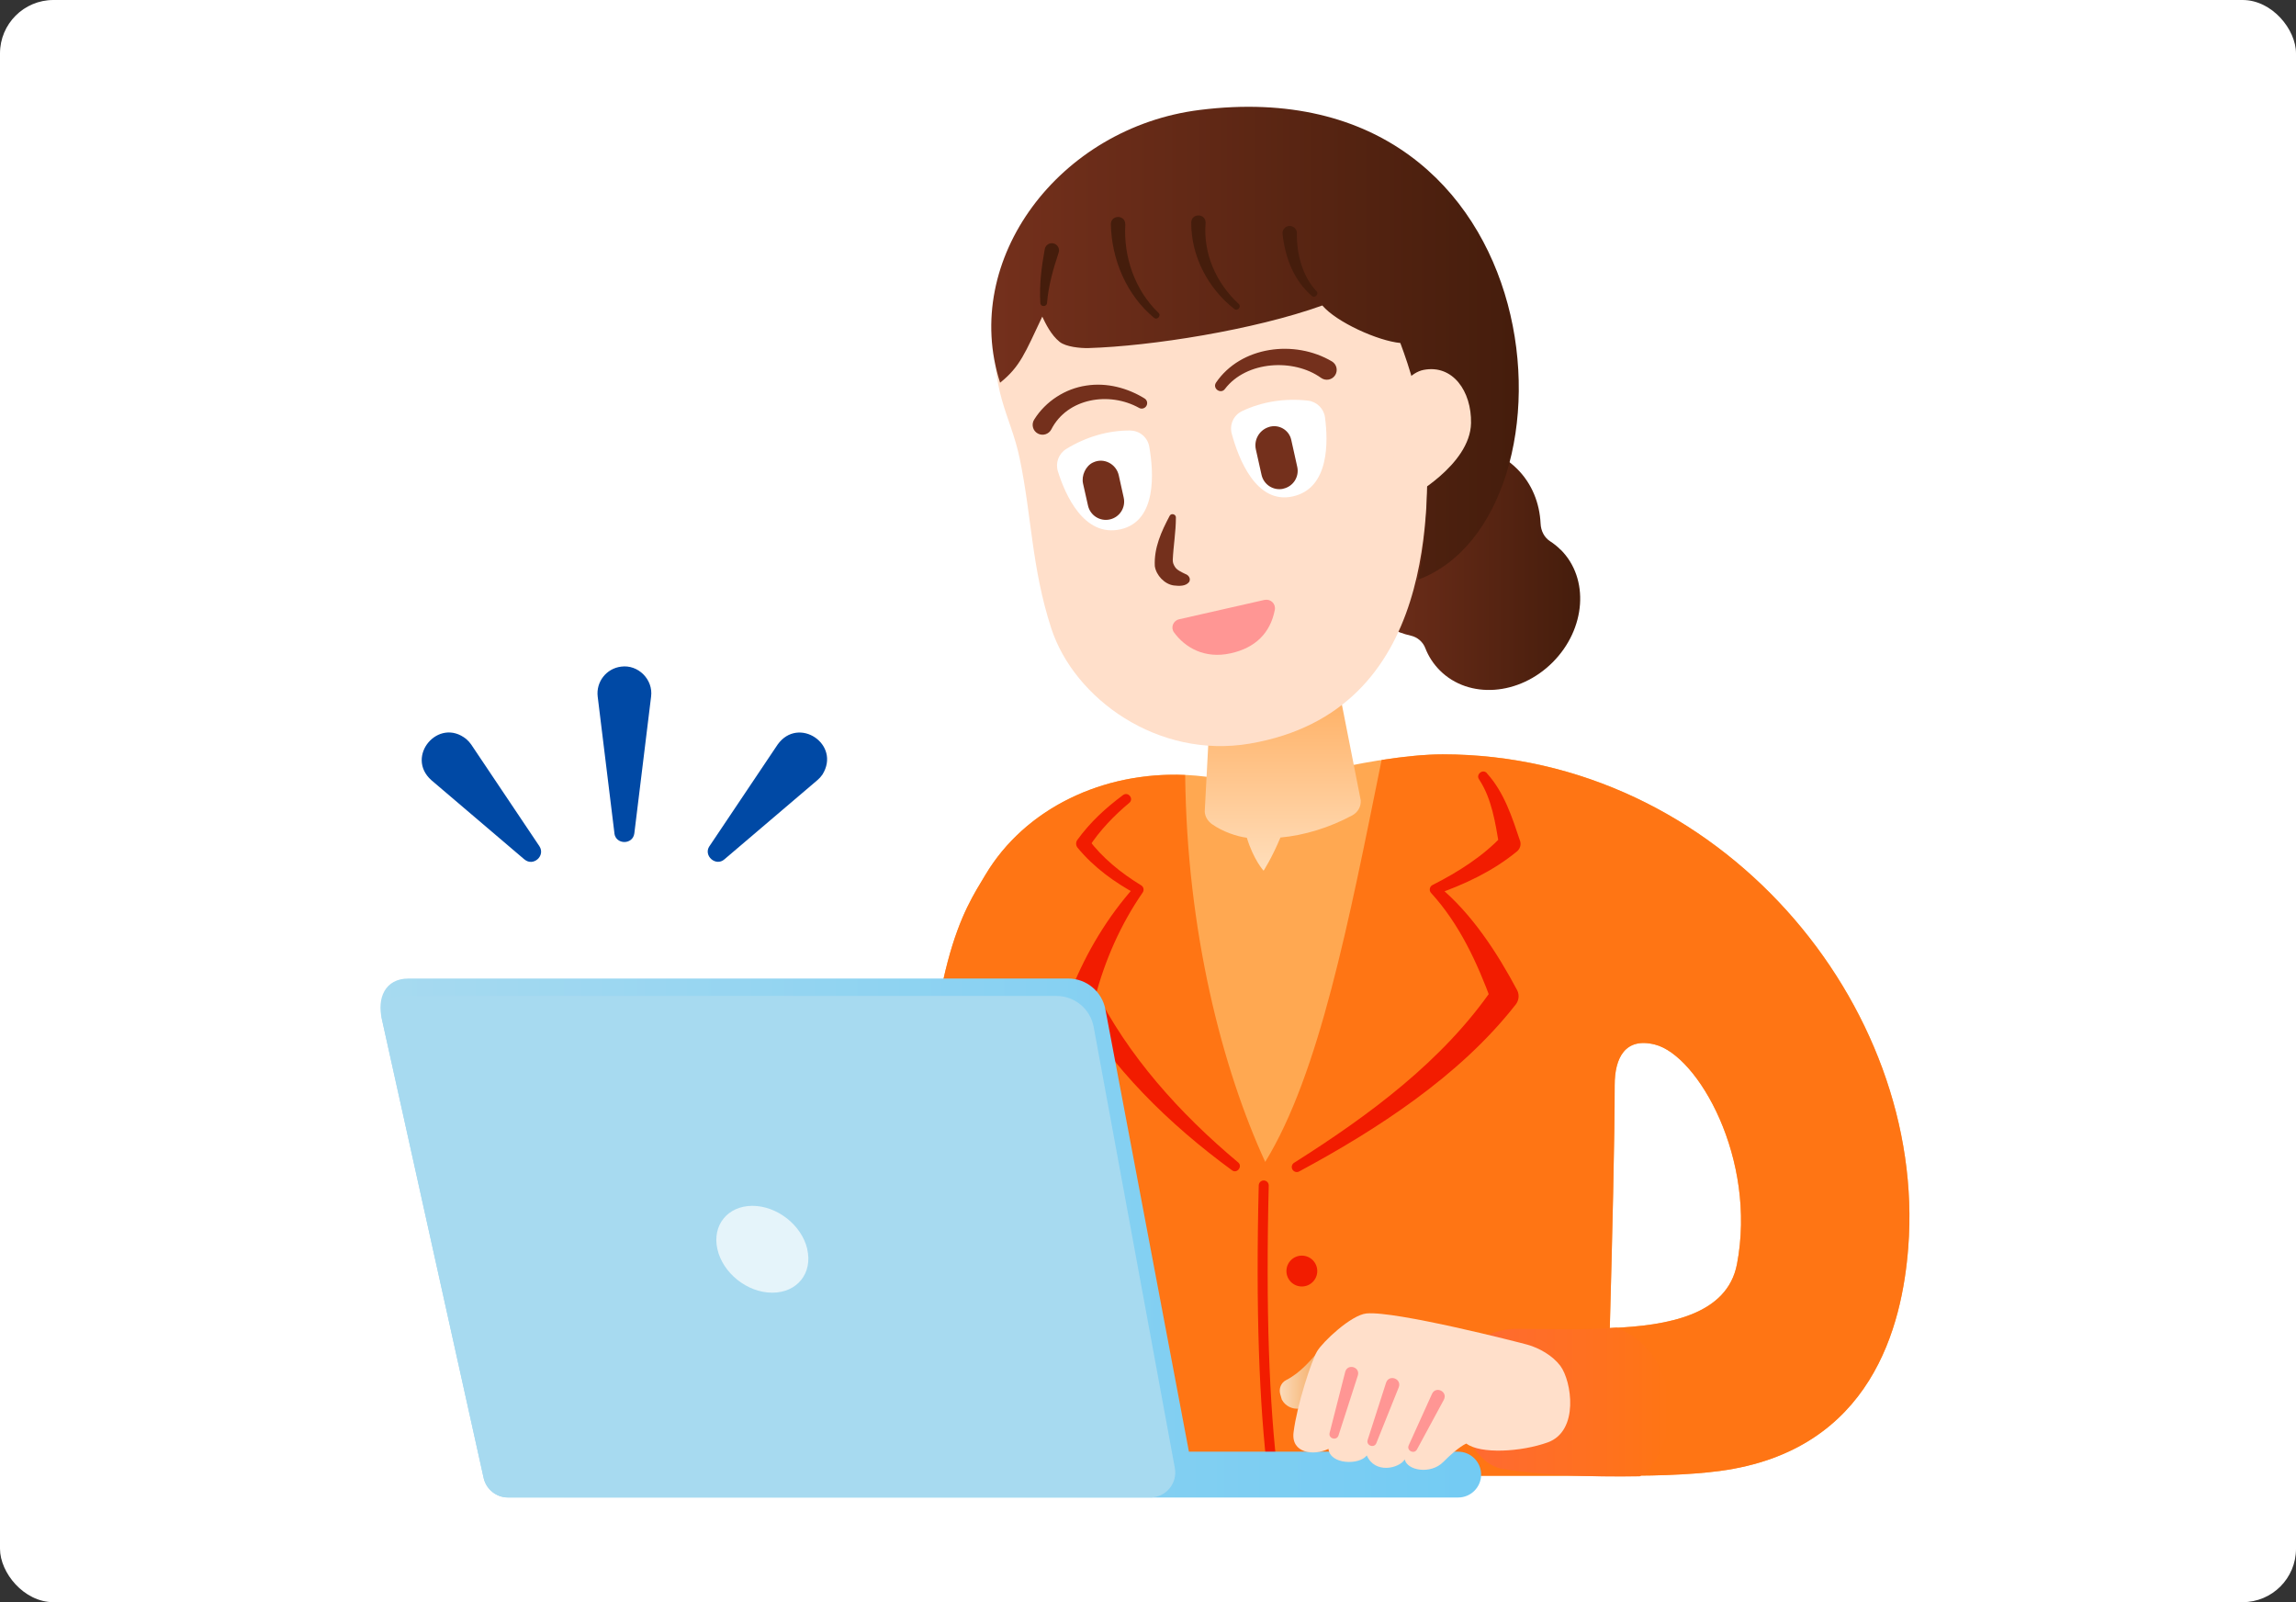 <svg width="344" height="240" viewBox="0 0 344 240" fill="none" xmlns="http://www.w3.org/2000/svg">
<rect x="0" y="0" width="344" height="240" fill="#333333" stroke="none"/>
<rect width="344" height="240" rx="8" fill="white"/>
<g clip-path="url(#clip0_4199_953)">
<path d="M216.13 113C206.94 113 192.399 116.86 188.119 118.06C172.459 112.76 155.3 118.2 147.64 131.05C144.41 136.48 139.01 143.77 138 180.84C137.57 196.52 125.8 195.57 123.21 200.85C121.19 212.81 131.36 218.22 141.72 214.76C146.1 213.3 153.1 209.93 157.5 203.59C162.53 196.34 164.68 186.1 164.68 186.1C164.68 186.1 165.42 214.3 164.38 221.06H240.53C240.53 221.06 240.53 221.03 240.53 221C246.729 221.15 253.189 220.94 257.679 220.34C280.509 217.28 285.01 198.48 285.91 186.87C288.73 150.69 257.729 112.99 216.119 112.99L216.13 113ZM260.24 189.38C258.799 196.89 250.07 198.61 241.19 198.94C241.55 185.78 241.93 170.2 241.92 162.55C241.92 158.44 243.509 155.35 247.95 156.47C254.4 158.09 263.27 173.6 260.24 189.39V189.38Z" fill="#FFA851"/>
<path d="M216.13 113C213.42 113 210.24 113.34 207 113.84C202.08 138.16 197.67 160.85 189.56 174.05C183.15 160.07 177.82 139.64 177.57 116.09C165.3 115.55 153.59 121.06 147.63 131.06C144.4 136.49 139 143.78 137.99 180.85C137.56 196.53 125.79 195.58 123.2 200.86C121.18 212.82 131.35 218.23 141.71 214.77C146.09 213.31 153.09 209.94 157.49 203.6C162.52 196.35 164.67 186.11 164.67 186.11C164.67 186.11 165.41 214.31 164.37 221.07H240.52C240.52 221.07 240.52 221.04 240.52 221.01C246.72 221.16 253.18 220.95 257.67 220.35C280.5 217.29 285 198.49 285.9 186.88C288.72 150.7 257.72 113 216.11 113H216.13ZM260.24 189.38C258.8 196.89 250.07 198.61 241.19 198.94C241.55 185.78 241.93 170.2 241.92 162.55C241.92 158.44 243.51 155.35 247.95 156.47C254.4 158.09 263.27 173.6 260.24 189.39V189.38Z" fill="#FF7514"/>
<path d="M242.24 198.89C237.11 199.29 231.67 199.06 227.32 199.06C214.22 199.06 217.38 218.72 225.16 220.05C230.24 220.91 238.37 221.3 245.68 221.15C251.24 217.88 252.84 203.09 242.24 198.9V198.89Z" fill="url(#paint0_linear_4199_953)"/>
<path d="M181.37 105.06L180.5 121.55C180.53 122.33 180.97 123.02 181.61 123.47C183.21 124.6 185.38 125.32 186.81 125.49C187.83 128.83 189.32 130.43 189.32 130.43C189.32 130.43 190.58 128.49 191.84 125.46C195.44 125.13 199.21 123.97 202.62 122.13C203.45 121.68 203.95 120.8 203.87 119.86L200.41 102.3L181.37 105.06Z" fill="url(#paint1_linear_4199_953)"/>
<path d="M169.19 120.27C166.92 122.16 164.71 124.46 163.14 126.92L163.08 125.73C165.15 128.5 167.93 130.76 170.96 132.61C171.36 132.83 171.46 133.37 171.18 133.73C167.86 138.54 165.51 143.93 164.06 149.48L163.93 148C168.97 158.18 176.79 166.83 185.5 174.12C186.22 174.7 185.35 175.88 184.58 175.3C175.13 168.38 166.56 160.01 160.62 149.77C160.35 149.3 160.33 148.76 160.5 148.29C162.79 142.59 165.98 137.3 170.01 132.8L170.22 133.92C166.98 132.17 163.89 129.94 161.46 127C161.17 126.65 161.16 126.17 161.41 125.82C163.35 123.14 165.66 121.03 168.27 119.09C169.05 118.54 169.93 119.67 169.18 120.28L169.19 120.27Z" fill="#F21C00"/>
<path d="M189.34 177.58C188.88 196.22 189.41 210.41 190.72 221.06" stroke="#F21C00" stroke-width="1.5" stroke-linecap="round" stroke-linejoin="round"/>
<path d="M222.77 115.83C225.39 118.71 226.57 122.48 227.77 126.04C227.92 126.6 227.71 127.18 227.29 127.53C223.64 130.53 219.46 132.45 215.26 133.94L215.48 132.7C218.03 134.79 220.22 137.29 222.16 139.96C224.1 142.63 225.78 145.46 227.32 148.35C227.67 149.05 227.56 149.87 227.11 150.45C222.77 156 217.55 160.63 212.03 164.69C206.5 168.75 200.63 172.26 194.65 175.48C194.29 175.68 193.83 175.54 193.63 175.17C193.44 174.82 193.56 174.39 193.89 174.18C205.08 167.11 216.2 158.92 223.7 147.98C223.7 147.98 223.49 150.1 223.48 150.06C221.32 144.2 218.66 138.41 214.41 133.76C214.06 133.39 214.2 132.75 214.67 132.55C218.56 130.58 222.26 128.21 225.09 125.17L224.63 126.72C224.04 123.28 223.53 119.68 221.61 116.76C221.07 116.02 222.15 115.13 222.77 115.81V115.83Z" fill="#F21C00"/>
<path d="M195.05 192.71C196.326 192.71 197.36 191.676 197.36 190.4C197.36 189.124 196.326 188.09 195.05 188.09C193.774 188.09 192.74 189.124 192.74 190.4C192.74 191.676 193.774 192.71 195.05 192.71Z" fill="#F21C00"/>
<path d="M233.82 82.35C233.34 81.87 232.82 81.45 232.26 81.09C231.36 80.51 230.87 79.51 230.82 78.44C230.68 75.37 229.53 72.46 227.32 70.25C222.1 65.03 213 65.69 206.98 71.7C200.96 77.72 200.31 86.82 205.53 92.04C207.17 93.68 209.19 94.73 211.38 95.22C212.36 95.44 213.18 96.14 213.54 97.07C214.02 98.31 214.75 99.45 215.73 100.43C220.06 104.76 227.62 104.22 232.62 99.22C237.62 94.22 238.16 86.66 233.83 82.34L233.82 82.35Z" fill="url(#paint2_linear_4199_953)"/>
<path d="M177.039 20.69C163.009 22.29 150.479 32.9 149.199 47.83C148.249 58.93 151.369 61.9 152.779 68.69C154.589 77.37 154.559 85.04 157.499 94.1C160.939 104.68 173.519 113.74 187.259 111.39C215.659 106.53 214.009 75.29 213.779 64.23C213.679 59.31 216.619 16.17 177.039 20.69Z" fill="#FFDFCA"/>
<path d="M186.079 61.59C189.099 60.15 192.519 59.63 195.939 60.01C197.279 60.16 198.339 61.19 198.519 62.52C198.999 66.13 199.199 73.14 193.699 74.36C188.189 75.59 185.549 68.67 184.549 64.97C184.179 63.62 184.819 62.19 186.089 61.59H186.079Z" fill="white"/>
<path d="M192.28 73.21C190.8 73.54 189.34 72.61 189.01 71.13L188.16 67.32C187.85 65.91 188.64 64.48 190.01 64C190.03 64 190.05 63.99 190.06 63.98C191.53 63.48 193.12 64.36 193.46 65.88L194.36 69.93C194.69 71.41 193.76 72.87 192.28 73.2V73.21Z" fill="#74301C"/>
<path d="M169.36 64.49C166.01 64.46 162.7 65.45 159.77 67.24C158.62 67.94 158.1 69.32 158.5 70.61C159.59 74.08 162.38 80.51 167.88 79.29C173.39 78.06 172.85 70.69 172.19 66.91C171.95 65.53 170.76 64.51 169.36 64.5V64.49Z" fill="white"/>
<path d="M166.28 77.81C167.76 77.48 168.69 76.02 168.36 74.54L167.62 71.2C167.24 69.5 165.39 68.52 163.81 69.26C163.79 69.26 163.78 69.28 163.76 69.28C162.65 69.8 162 71.26 162.27 72.45L163.01 75.73C163.34 77.21 164.8 78.14 166.28 77.81Z" fill="#74301C"/>
<path d="M182.18 57.33C185.9 51.85 193.96 50.83 199.56 54.14C200.26 54.56 200.48 55.47 200.06 56.17C199.62 56.91 198.62 57.11 197.92 56.6C193.83 53.66 186.74 54.05 183.53 58.26C182.92 59.1 181.62 58.21 182.18 57.33Z" fill="#74301C"/>
<path d="M170.679 61.11C166.189 58.6 159.909 59.63 157.509 64.33C157.129 65.05 156.229 65.33 155.509 64.95C154.729 64.55 154.479 63.54 154.969 62.82C156.669 60.11 159.599 58.22 162.739 57.76C165.849 57.27 168.969 58.13 171.489 59.69C171.879 59.93 171.989 60.44 171.749 60.82C171.519 61.19 171.049 61.31 170.669 61.11H170.679Z" fill="#74301C"/>
<path d="M176.18 77.53C176.18 79.66 175.8 81.8 175.71 83.88C175.71 84.35 175.84 84.58 176.03 84.9C176.32 85.4 177.03 85.7 177.59 85.98C178.08 86.14 178.44 86.65 178.18 87.15C177.68 87.85 176.64 87.79 175.87 87.7C174.49 87.52 173.22 86.18 173.02 84.8C172.88 82.06 174.01 79.6 175.25 77.26C175.49 76.82 176.2 77.03 176.18 77.52V77.53Z" fill="#74301C"/>
<path d="M189.479 89.87C190.379 89.67 191.179 90.46 190.999 91.36C190.329 94.85 188.059 97.05 184.399 97.86C180.499 98.73 177.559 97.02 175.889 94.72C175.359 94 175.779 92.97 176.649 92.77L189.469 89.86L189.479 89.87Z" fill="#FF9694"/>
<path d="M209.81 51.39C212.65 59.02 215.64 69.84 212.44 86.85C238.05 77.31 233.61 9.72 179.74 16.47C158.7 19.11 143.9 38.9 149.84 57.33C152.85 54.91 153.56 52.92 156.16 47.43C156.66 48.49 157.48 50.18 158.76 51.21C159.7 51.96 161.86 52.17 163.06 52.14C172.45 51.86 187.89 49.43 198.12 45.76C200.24 48.26 206.44 51.06 209.81 51.38V51.39Z" fill="url(#paint3_linear_4199_953)"/>
<path d="M206.899 63.61C206.899 63.61 209.509 56.14 213.289 55.41C217.669 54.56 220.489 58.62 220.399 63.38C220.279 69.7 211.159 74.56 211.159 74.56L206.909 63.62L206.899 63.61Z" fill="#FFDFCA"/>
<path d="M168.599 33.63C168.319 38.46 170.029 43.46 173.569 46.86C174.029 47.28 173.379 48.01 172.899 47.6C168.799 44.22 166.539 38.89 166.439 33.59C166.439 32.12 168.639 32.15 168.589 33.62L168.599 33.63Z" fill="#451D0C"/>
<path d="M180.63 33.4C180.26 38.01 182.2 42.38 185.59 45.53C186.05 45.95 185.4 46.68 184.92 46.27C181.02 43.24 178.45 38.37 178.48 33.36C178.48 31.89 180.68 31.92 180.63 33.4Z" fill="#451D0C"/>
<path d="M194.309 34.95C194.249 37.95 195.119 41.34 197.199 43.57C197.679 43.99 197.059 44.74 196.559 44.34C193.819 41.99 192.529 38.52 192.159 35.02C192.109 34.43 192.539 33.9 193.129 33.85C193.769 33.79 194.329 34.31 194.309 34.96V34.95Z" fill="#451D0C"/>
<path d="M158.61 37.85C157.79 40.31 157.08 42.82 156.87 45.39C156.82 46 155.9 45.99 155.87 45.39C155.7 42.67 156.05 39.97 156.53 37.32C156.64 36.73 157.2 36.34 157.78 36.45C158.43 36.56 158.83 37.25 158.61 37.86V37.85Z" fill="#451D0C"/>
<path d="M92.06 124.83L89.55 104.35C89.28 102.14 90.85 100.13 93.06 99.86C95.62 99.51 97.89 101.8 97.55 104.35L95.04 124.83C94.82 126.57 92.27 126.56 92.05 124.83H92.06Z" fill="#0049A5"/>
<path d="M78.57 128.74L64.62 116.86C60.66 113.31 65.71 107.36 69.86 110.71C70.14 110.95 70.4 111.24 70.6 111.53L80.81 126.75C81.77 128.19 79.89 129.86 78.58 128.74H78.57Z" fill="#0049A5"/>
<path d="M106.3 126.75L116.51 111.53C119.62 107.19 126.05 111.5 123.22 116.03C123.01 116.34 122.75 116.62 122.48 116.85L108.53 128.73C107.23 129.86 105.33 128.15 106.3 126.74V126.75Z" fill="#0049A5"/>
<path d="M218.48 217.45H178.13L165.62 151.22C165.12 148.53 162.78 146.58 160.04 146.58H61.2C57.67 146.58 56.48 149.54 57.21 152.64L72.46 221.39C72.84 223.1 74.36 224.32 76.11 224.32H218.48C220.37 224.32 221.91 222.78 221.91 220.89C221.91 219 220.37 217.46 218.48 217.46V217.45Z" fill="url(#paint4_linear_4199_953)"/>
<path d="M172.34 224.31H76.11C74.36 224.31 72.84 223.09 72.46 221.38L57.21 152.64C56.82 150.87 58.16 149.19 59.98 149.19H158.28C161.02 149.19 163.36 151.14 163.86 153.83L176.02 219.9C176.44 222.2 174.68 224.32 172.34 224.32V224.31Z" fill="#A7DAF0"/>
<path d="M120.94 187.1C121.79 190.71 119.44 193.65 115.7 193.64C111.96 193.64 108.28 190.7 107.48 187.1C106.68 183.52 109.03 180.63 112.73 180.63C116.43 180.63 120.11 183.52 120.95 187.1H120.94Z" fill="#E5F4FA"/>
<path d="M198.24 201.49C196.55 203.69 194.78 205.68 192.7 206.73C191.92 207.12 191.57 208.04 191.82 208.87L192.05 209.65C192.55 210.6 193.6 211.14 194.67 211L198.07 210.55L198.25 201.48L198.24 201.49Z" fill="url(#paint5_linear_4199_953)"/>
<path d="M219.71 216.24C219.71 216.24 218.61 216.61 216.24 219C214.34 220.92 210.8 220.27 210.47 218.62C209.6 219.99 205.99 220.81 204.78 218.02C203.66 219.5 199.26 219.39 199.04 217.04C196.82 218.11 193.41 217.7 193.81 214.55C194.33 210.4 196.5 203.83 197.33 202.43C198.15 201.03 202.43 196.97 204.74 196.75C209.09 196.34 227.61 201.08 228.85 201.43C230.64 201.93 232.64 203.08 233.78 204.6C235.48 206.88 236.64 214.36 231.88 216.07C227.87 217.51 221.82 217.83 219.71 216.25V216.24Z" fill="#FFDFCA"/>
<path d="M199.21 214.65L201.55 205.49C201.91 204.21 203.82 204.76 203.44 206.04L200.54 215.03C200.27 215.86 199 215.5 199.21 214.65Z" fill="#FF9694"/>
<path d="M204.91 215.7L207.67 207.12C208.12 205.82 210.05 206.52 209.57 207.81L206.21 216.18C205.88 216.99 204.65 216.54 204.91 215.71V215.7Z" fill="#FF9694"/>
<path d="M216.34 209.65L212.3 217.12C211.88 217.89 210.7 217.3 211.06 216.51L214.56 208.78C215.14 207.57 216.95 208.46 216.33 209.66L216.34 209.65Z" fill="#FF9694"/>
</g>
<defs>
<linearGradient id="paint0_linear_4199_953" x1="218.4" y1="210.03" x2="250.04" y2="210.03" gradientUnits="userSpaceOnUse">
<stop stop-color="#FF6934"/>
<stop offset="1" stop-color="#FF7514"/>
</linearGradient>
<linearGradient id="paint1_linear_4199_953" x1="192.19" y1="130.43" x2="192.19" y2="102.3" gradientUnits="userSpaceOnUse">
<stop stop-color="#FFDEBB"/>
<stop offset="1" stop-color="#FFAD5E"/>
</linearGradient>
<linearGradient id="paint2_linear_4199_953" x1="202.01" y1="85.05" x2="236.75" y2="85.05" gradientUnits="userSpaceOnUse">
<stop stop-color="#74301C"/>
<stop offset="1" stop-color="#451D0C"/>
</linearGradient>
<linearGradient id="paint3_linear_4199_953" x1="148.52" y1="51.42" x2="227.55" y2="51.42" gradientUnits="userSpaceOnUse">
<stop stop-color="#74301C"/>
<stop offset="1" stop-color="#451D0C"/>
</linearGradient>
<linearGradient id="paint4_linear_4199_953" x1="57" y1="185.45" x2="221.91" y2="185.45" gradientUnits="userSpaceOnUse">
<stop stop-color="#A7DAF0"/>
<stop offset="1" stop-color="#73CBF3"/>
</linearGradient>
<linearGradient id="paint5_linear_4199_953" x1="191.74" y1="206.27" x2="198.24" y2="206.27" gradientUnits="userSpaceOnUse">
<stop stop-color="#FBDBBA"/>
<stop offset="1" stop-color="#F4A65A"/>
</linearGradient>
<clipPath id="clip0_4199_953">
<rect width="229.09" height="208.31" fill="white" transform="translate(57 16)"/>
</clipPath>
</defs>
</svg>
